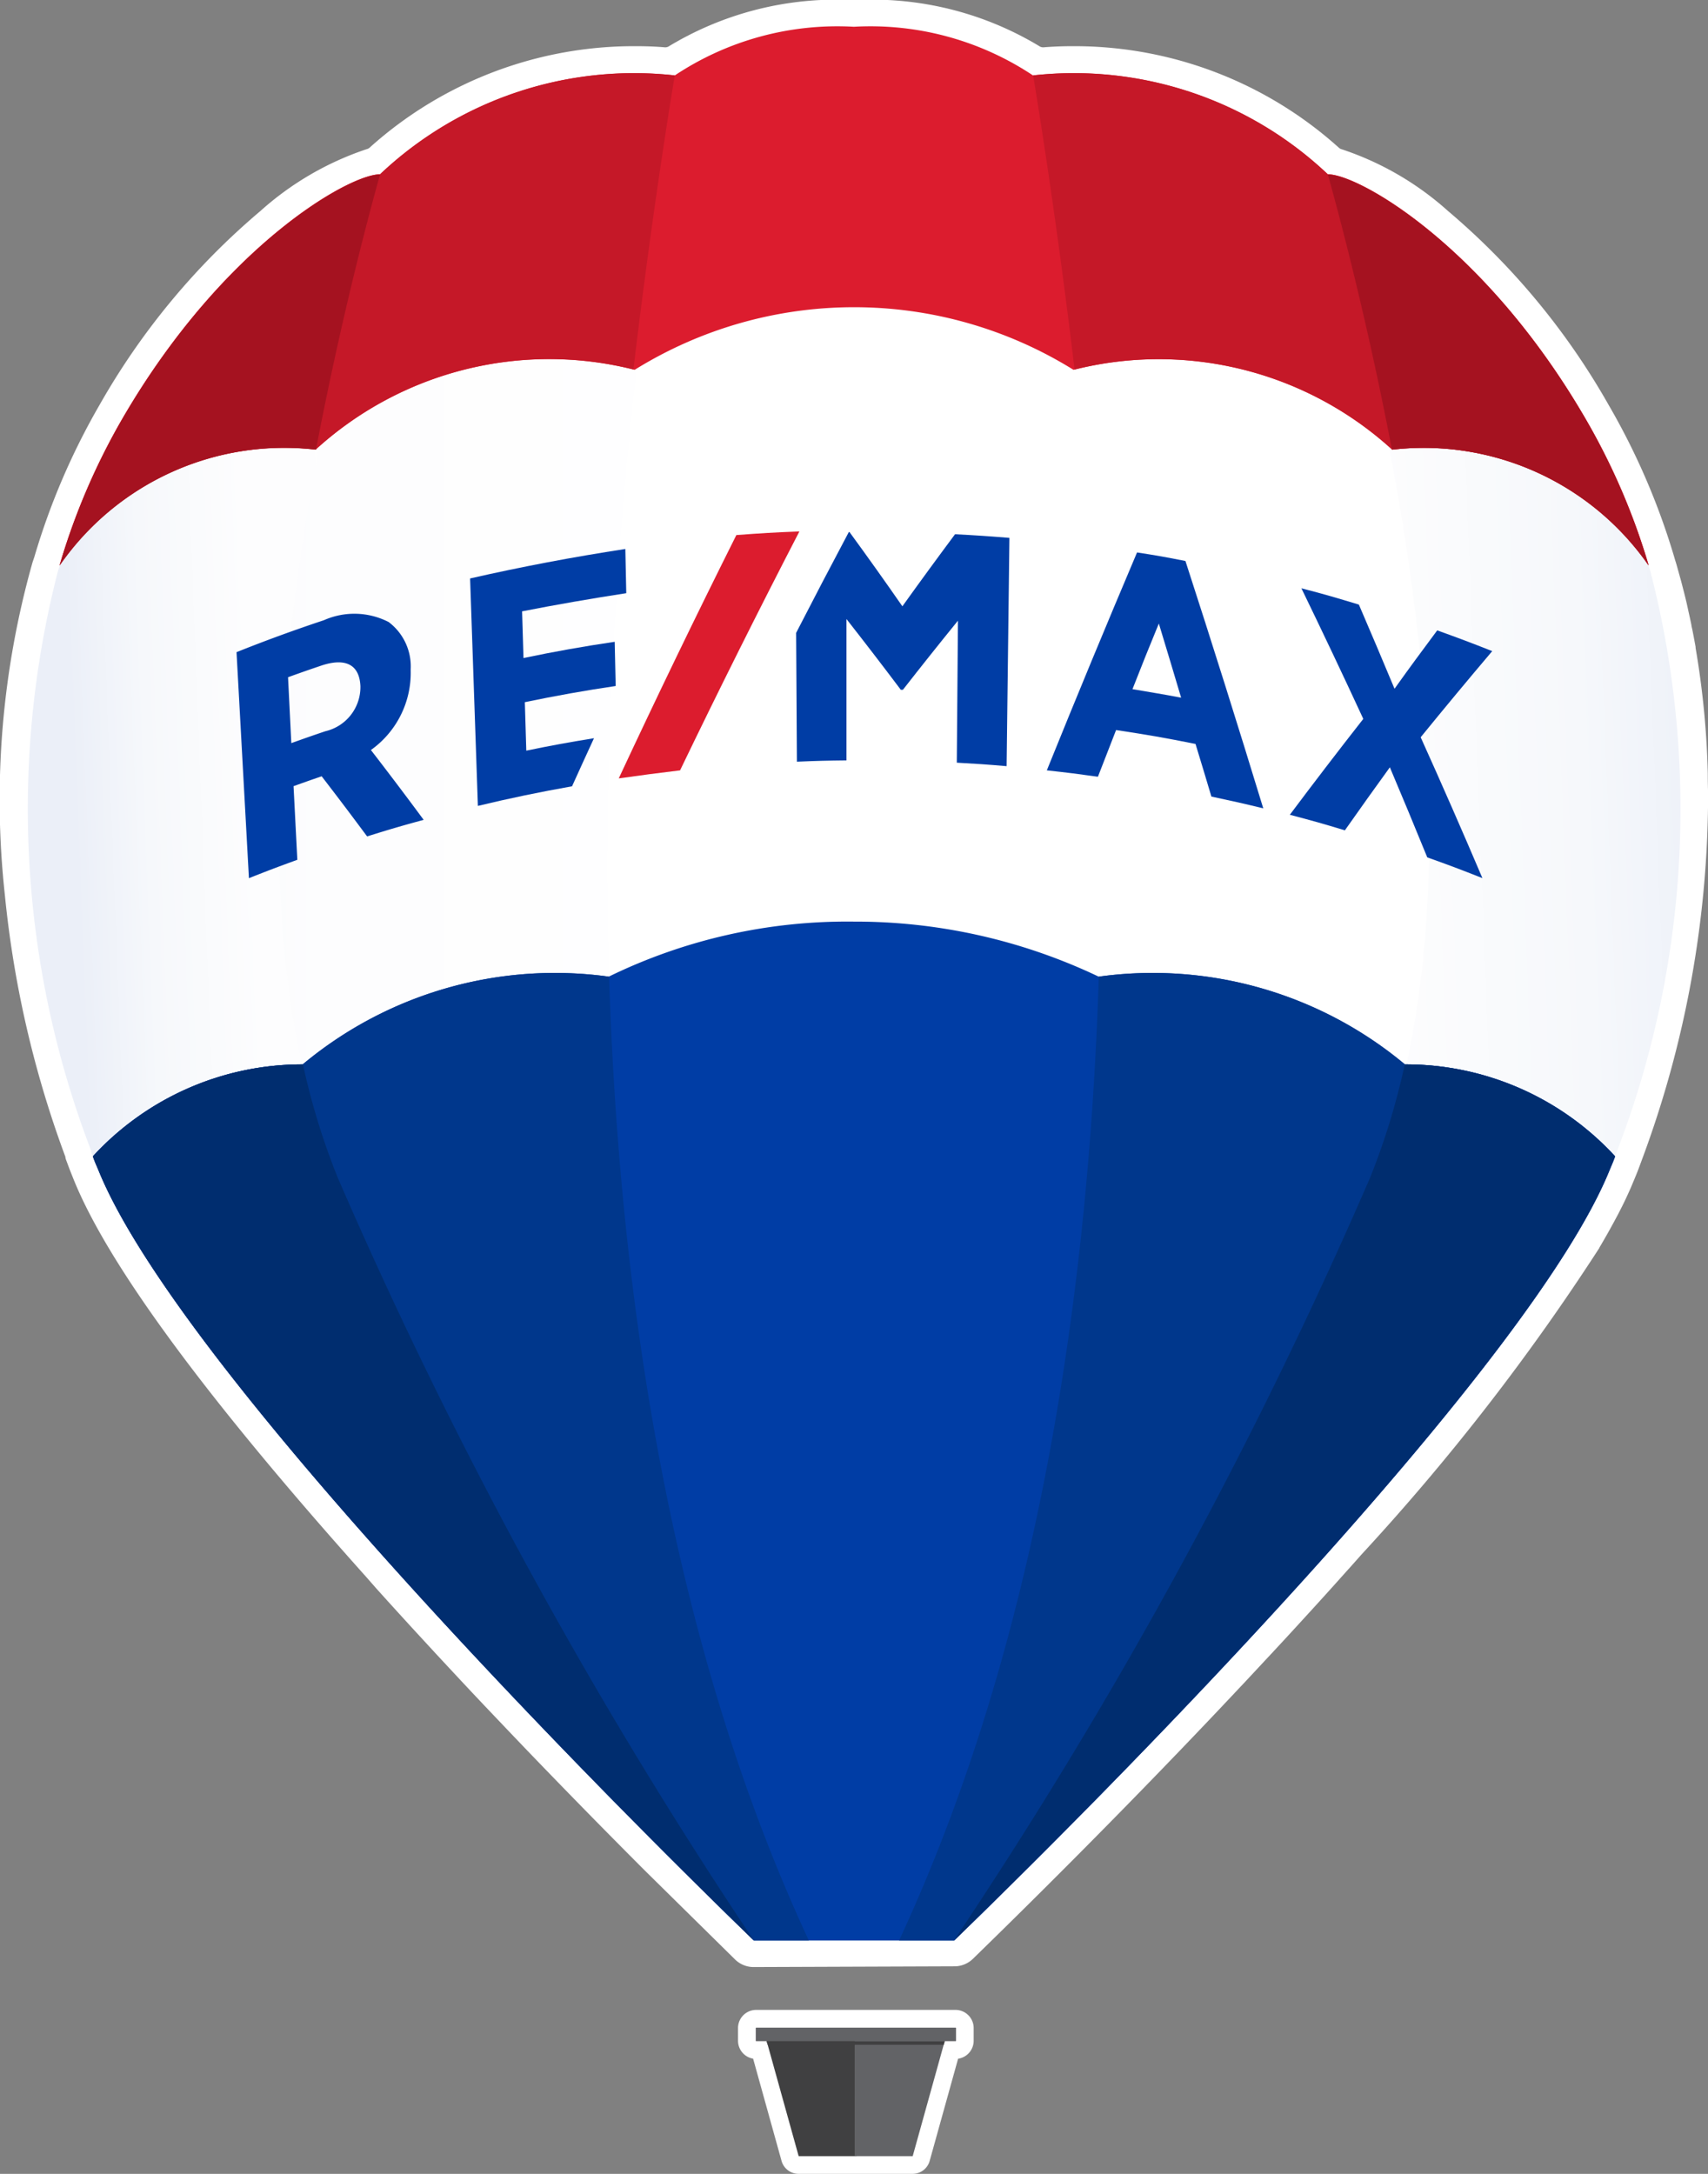 <svg id="Group_78" data-name="Group 78" xmlns="http://www.w3.org/2000/svg" xmlns:xlink="http://www.w3.org/1999/xlink" width="32.921" height="41.899" viewBox="0 0 32.921 41.899">
  <rect x="0" y="0" width="32.921" height="41.899" fill="#808080" stroke="none"/>
  <defs>
    <linearGradient id="linear-gradient" x1="1" y1="0.5" x2="0" y2="0.5" gradientUnits="objectBoundingBox">
      <stop offset="0" stop-color="#fff"/>
      <stop offset="0.621" stop-color="#fdfdfe"/>
      <stop offset="0.845" stop-color="#f6f8fb"/>
      <stop offset="1" stop-color="#ebeff8"/>
    </linearGradient>
    <linearGradient id="linear-gradient-2" x1="-12.746" y1="-4.471" x2="-13.746" y2="-4.471" xlink:href="#linear-gradient"/>
    <linearGradient id="linear-gradient-3" x1="1.077" y1="0.426" x2="-0.227" y2="0.544" gradientUnits="objectBoundingBox">
      <stop offset="0" stop-color="#ebeff8"/>
      <stop offset="0.155" stop-color="#f6f8fb"/>
      <stop offset="0.379" stop-color="#fdfdfe"/>
      <stop offset="1" stop-color="#fff"/>
    </linearGradient>
    <linearGradient id="linear-gradient-4" x1="0.75" y1="0.499" x2="0.085" y2="0.559" xlink:href="#linear-gradient"/>
  </defs>
  <g id="Group_69" data-name="Group 69">
    <path id="Path_313" data-name="Path 313" d="M29.238,55.271a.508.508,0,0,1-.355-.144l-1.746-1.721c-.635-.636-1.271-1.283-1.89-1.923l-.259-.268-.232-.242-.233-.244-.234-.246-.235-.247-.235-.249-.236-.252-.234-.251-.235-.253-.235-.255-.232-.252-.23-.252-.23-.253-.221-.245-.2-.228c-3.083-3.444-4.979-6.023-5.637-7.664l-.03-.075c-.023-.057-.034-.084-.072-.185l-.008-.022-.03-.08c-.006-.016-.011-.032-.015-.049a.108.108,0,0,0,0-.014A20.177,20.177,0,0,1,14.806,34.6a16.835,16.835,0,0,1,.531-6.393l.006-.02.032-.094a13.4,13.4,0,0,1,1.256-2.929,13.8,13.8,0,0,1,3.1-3.738,5.822,5.822,0,0,1,2.049-1.193.128.128,0,0,0,.058-.03,7.621,7.621,0,0,1,5.137-1.955c.192,0,.378.007.553.022h.01a.128.128,0,0,0,.074-.024,6.241,6.241,0,0,1,3.38-.893c.075,0,.136,0,.182,0h.007c.045,0,.107,0,.182,0a6.241,6.241,0,0,1,3.38.893.128.128,0,0,0,.074.024h.01c.174-.014.36-.022.553-.022a7.62,7.62,0,0,1,5.14,1.958.128.128,0,0,0,.057.03,5.79,5.79,0,0,1,2.047,1.19,13.793,13.793,0,0,1,3.093,3.734,13.433,13.433,0,0,1,1.268,2.941l.016.055.016.05c.014.047.027.094.04.142l.028.1c.01.035.019.069.028.1.018.068.035.136.052.2l.012.047c.015.06.03.121.044.181.008.036.016.072.024.108l.009.043c.021.092.041.184.06.277,0,.018.017.085.017.085.026.131.046.238.064.338l0,.02a16.645,16.645,0,0,1,.235,2.414v.009q0,.2.006.377a20.2,20.2,0,0,1-1.273,7.057c-.016.044-.029.079-.04.108-.037.1-.048.127-.07.182l-.03.073c-.012.03-.024.058-.036.086l-.038.091-.028.063-.051.112-.039.083-.045.092-.062.122-.023.045c-.106.2-.227.42-.36.643l0,.005a43.481,43.481,0,0,1-4.576,5.9l-.01.011-.24.27-.008.008-.239.267-.007.008-.241.267-.009.01-.241.265-.013.014-.237.259-.01.011-.24.261-.015.016-.239.258-.009.009-.243.261-.252.27-.259.275-.249.264c-2.038,2.152-3.844,3.928-4.739,4.8a.508.508,0,0,1-.355.144Z" transform="translate(-14.713 -17.358)" fill="#fff"/>
    <path id="Path_314" data-name="Path 314" d="M44.4,98.183a.341.341,0,0,1-.328-.25l-.548-1.97a.35.35,0,0,1-.291-.345v-.245a.35.35,0,0,1,.349-.35h3.844a.35.35,0,0,1,.349.35v.245a.35.35,0,0,1-.3.346l-.548,1.969a.341.341,0,0,1-.328.25Z" transform="translate(-29.008 -56.284)" fill="#fff"/>
  </g>
  <g id="Group_77" data-name="Group 77" transform="translate(0.512 0.513)">
    <g id="Group_76" data-name="Group 76">
      <g id="Group_70" data-name="Group 70" transform="translate(0 1.93)">
        <path id="Path_315" data-name="Path 315" d="M17.048,42c.048.13.048.126.1.247a24.866,24.866,0,0,0,3.8,5.546c2.132,2.566,4.7,5.27,6.676,7.265.736.747,1.408,1.415,1.976,1.971l.008.007.127.123h.023l1.911.007h0l1.814.007h.12c3.105-2.989,9.654-9.595,12.043-13.559h0q.193-.323.349-.622l.032-.062.049-.1.041-.083.038-.081.046-.1.028-.061c.024-.054.046-.108.067-.16l.016-.04h0l.039-.1a.641.641,0,0,0,.034-.119,18.289,18.289,0,0,0,.655-11.386s-3.1-8.44-15.251-8.44a16.844,16.844,0,0,0-15.322,8.386v.219l-.053-.06a18.384,18.384,0,0,0,.64,11.185Z" transform="translate(-15.775 -22.254)" fill="#fff"/>
        <path id="Path_316" data-name="Path 316" d="M17.048,42.242c.048.13.048.126.1.247a24.866,24.866,0,0,0,3.8,5.546c2.132,2.566,4.7,5.27,6.676,7.265.735.746,1.407,1.414,1.974,1.97l.136.133h.023l1.01,0c-5.9-12.873-3.343-30.438-2.6-34.666a16.881,16.881,0,0,0-11.7,8.155v.219l-.053-.06a18.384,18.384,0,0,0,.64,11.185Z" transform="translate(-15.775 -22.497)" fill="url(#linear-gradient)"/>
        <path id="Path_317" data-name="Path 317" d="M52.19,22.739a16.881,16.881,0,0,1,11.7,8.155v.219l.053-.06a18.384,18.384,0,0,1-.64,11.185l0,0c-.048.13-.048.126-.1.247a24.866,24.866,0,0,1-3.8,5.546c-2.132,2.566-4.7,5.27-6.676,7.265-.794.806-1.516,1.522-2.11,2.1H50.6l-1.01,0C55.484,44.533,52.929,26.967,52.19,22.739Z" transform="translate(-32.704 -22.497)" fill="url(#linear-gradient-2)"/>
        <path id="Path_318" data-name="Path 318" d="M59.936,44.89a91.467,91.467,0,0,1-7.794,14.474c1.894-1.847,4.854-4.839,7.431-7.773.4-.46.794-.921,1.173-1.378a26.553,26.553,0,0,0,3.717-5.344c.014-.034.029-.068.043-.1l.043-.106c-.008.017-.012.025.008-.031,0,0,.026-.05.084-.214a18.384,18.384,0,0,0,.64-11.185l-.053-.158a16.9,16.9,0,0,0-5.861-5.987C60.212,30.152,62.29,39.008,59.936,44.89Z" transform="translate(-33.985 -24.675)" fill="url(#linear-gradient-3)"/>
        <path id="Path_319" data-name="Path 319" d="M16.979,44.42c.048.13.048.126.1.247a24.866,24.866,0,0,0,3.8,5.546c.57.686,1.17,1.381,1.782,2.07,2.428,2.712,5.085,5.393,6.83,7.094a91.5,91.5,0,0,1-7.8-14.488c-2.353-5.882-.276-14.738.57-17.8A16.9,16.9,0,0,0,16.4,33.073l-.053.158a18.384,18.384,0,0,0,.64,11.185Z" transform="translate(-15.74 -24.675)" fill="url(#linear-gradient-4)"/>
      </g>
      <g id="Group_71" data-name="Group 71" transform="translate(0.637)">
        <path id="Path_320" data-name="Path 320" d="M32.327,18.388a5.655,5.655,0,0,0-3.454.938,7.122,7.122,0,0,0-5.681,1.906c-.6,0-3.035,1.386-4.963,4.705a12.85,12.85,0,0,0-1.213,2.83,5.267,5.267,0,0,1,4.935-2.229A6.681,6.681,0,0,1,28.1,25a8.013,8.013,0,0,1,8.458,0A6.681,6.681,0,0,1,42.7,26.539a5.28,5.28,0,0,1,4.941,2.227,12.867,12.867,0,0,0-1.219-2.829c-1.927-3.32-4.365-4.709-4.963-4.705a7.122,7.122,0,0,0-5.681-1.906,5.655,5.655,0,0,0-3.454-.938" transform="translate(-17.016 -18.385)" fill="#dc1c2e"/>
        <path id="Path_321" data-name="Path 321" d="M28.873,20.224a7.122,7.122,0,0,0-5.681,1.906c-.6,0-3.035,1.386-4.963,4.705a12.85,12.85,0,0,0-1.213,2.83,5.267,5.267,0,0,1,4.935-2.229,6.676,6.676,0,0,1,6.125-1.544C28.458,22.673,28.873,20.224,28.873,20.224Z" transform="translate(-17.016 -19.284)" fill="#c51828"/>
        <path id="Path_322" data-name="Path 322" d="M21.951,29.4l.006,0c.576-3.013,1.235-5.3,1.235-5.3-.6,0-3.035,1.386-4.963,4.705a12.85,12.85,0,0,0-1.213,2.83A5.267,5.267,0,0,1,21.951,29.4Z" transform="translate(-17.016 -21.246)" fill="#a51220"/>
        <path id="Path_323" data-name="Path 323" d="M54.635,20.224a7.122,7.122,0,0,1,5.681,1.906c.6,0,3.035,1.386,4.963,4.705A12.868,12.868,0,0,1,66.5,29.665a5.28,5.28,0,0,0-4.941-2.227,6.676,6.676,0,0,0-6.125-1.544C55.05,22.673,54.635,20.224,54.635,20.224Z" transform="translate(-35.871 -19.284)" fill="#c51828"/>
        <path id="Path_324" data-name="Path 324" d="M67.265,29.4l-.006,0c-.576-3.013-1.235-5.3-1.235-5.3.6,0,3.035,1.386,4.963,4.705a12.868,12.868,0,0,1,1.219,2.829A5.28,5.28,0,0,0,67.265,29.4Z" transform="translate(-41.579 -21.246)" fill="#a51220"/>
      </g>
      <g id="Group_72" data-name="Group 72" transform="translate(14.055 38.569)">
        <path id="Path_325" data-name="Path 325" d="M46.043,96.049H44.277l.022.056.626,2.25h1.118Z" transform="translate(-44.098 -95.879)" fill="#404041"/>
        <path id="Path_326" data-name="Path 326" d="M47.742,96.049h1.766l-.022.056-.626,2.25H47.742Z" transform="translate(-45.835 -95.879)" fill="#626366"/>
        <path id="Path_327" data-name="Path 327" d="M47.77,95.969H43.926a.008.008,0,0,1-.008-.008v-.245a.008.008,0,0,1,.008-.008H47.77a.008.008,0,0,1,.008.008v.245A.008.008,0,0,1,47.77,95.969Z" transform="translate(-43.918 -95.709)" fill="#626366"/>
        <path id="Path_328" data-name="Path 328" d="M47.752,96.3l.018-.065H44.336l.022.065Z" transform="translate(-44.128 -95.971)" fill="#404041"/>
      </g>
      <g id="Group_73" data-name="Group 73" transform="translate(1.275 17.25)">
        <path id="Path_329" data-name="Path 329" d="M43.587,55.72a7.585,7.585,0,0,0-5.9-1.691,10.91,10.91,0,0,0-4.722-1.061,10.478,10.478,0,0,0-4.722,1.061,7.585,7.585,0,0,0-5.9,1.691A5.478,5.478,0,0,0,18.3,57.493c.048.13.048.126.1.247,1.465,3.653,9.188,11.519,12.641,14.867H34.9c3.453-3.347,11.176-11.214,12.641-14.867.049-.121.049-.117.1-.247A5.478,5.478,0,0,0,43.587,55.72Z" transform="translate(-18.297 -52.968)" fill="#003da5"/>
        <path id="Path_330" data-name="Path 330" d="M53.307,55.053a7.585,7.585,0,0,1,5.9,1.691,5.477,5.477,0,0,1,4.052,1.773c-.048.13-.048.126-.1.247-1.465,3.653-9.188,11.519-12.641,14.867H49.456c2.686-5.78,3.658-12.522,3.85-18.578Z" transform="translate(-33.914 -53.992)" fill="#00378c"/>
        <path id="Path_331" data-name="Path 331" d="M60.27,58.483h0a5.478,5.478,0,0,1,4.052,1.773c-.048.13-.048.126-.1.247-1.465,3.653-9.188,11.519-12.641,14.867a92.531,92.531,0,0,0,8.023-14.708A13.555,13.555,0,0,0,60.27,58.483Z" transform="translate(-34.981 -55.731)" fill="#002d6f"/>
        <path id="Path_332" data-name="Path 332" d="M28.246,55.053a7.585,7.585,0,0,0-5.9,1.691A5.478,5.478,0,0,0,18.3,58.517c.048.13.048.126.1.247,1.465,3.653,9.188,11.519,12.641,14.867H32.1c-2.686-5.78-3.658-12.522-3.85-18.578Z" transform="translate(-18.297 -53.992)" fill="#00378c"/>
        <path id="Path_333" data-name="Path 333" d="M22.349,58.483h0A5.478,5.478,0,0,0,18.3,60.256c.048.13.048.126.1.247,1.465,3.653,9.188,11.519,12.641,14.867a92.531,92.531,0,0,1-8.023-14.708A13.554,13.554,0,0,1,22.349,58.483Z" transform="translate(-18.297 -55.731)" fill="#002d6f"/>
      </g>
      <g id="Group_75" data-name="Group 75" transform="translate(4.046 9.734)">
        <g id="Group_74" data-name="Group 74">
          <path id="Path_334" data-name="Path 334" d="M27.209,42.169v-.025a1.071,1.071,0,0,0-.425-.908,1.448,1.448,0,0,0-1.248-.035c-.566.188-1.13.394-1.684.616l.239,4.356c.372-.147.558-.218.933-.354L24.951,44.4c.216-.078.325-.116.542-.191.352.458.527.69.876,1.159.434-.136.652-.2,1.09-.319q-.5-.677-1.017-1.346A1.825,1.825,0,0,0,27.209,42.169Zm-.969.305v.006a.874.874,0,0,1-.676.861c-.263.089-.394.135-.656.229L24.845,42.3c.255-.092.384-.137.64-.224C25.959,41.918,26.222,42.061,26.24,42.474Z" transform="translate(-23.851 -39.494)" fill="#003da5"/>
          <path id="Path_335" data-name="Path 335" d="M56.9,38.7q-.887,2.092-1.739,4.2c.394.043.591.068.985.123.14-.36.21-.54.35-.9.614.093.921.146,1.531.268.123.4.184.608.306,1.014.4.085.6.13,1,.227q-.729-2.39-1.5-4.767C57.458,38.79,57.271,38.757,56.9,38.7Zm.853,2.8c-.375-.072-.564-.1-.941-.165.2-.508.3-.761.508-1.265C57.492,40.638,57.579,40.924,57.75,41.5Z" transform="translate(-39.542 -38.299)" fill="#003da5"/>
          <path id="Path_336" data-name="Path 336" d="M67.076,42.963q.681-.837,1.379-1.66c-.422-.167-.634-.246-1.06-.4-.33.446-.5.671-.823,1.125q-.339-.813-.687-1.622c-.441-.133-.663-.2-1.108-.314q.608,1.253,1.193,2.517-.718.916-1.416,1.848c.426.112.638.171,1.061.3.346-.491.519-.734.867-1.215q.366.865.721,1.736c.427.152.64.233,1.063.4Q67.686,44.315,67.076,42.963Z" transform="translate(-44.251 -39)" fill="#003da5"/>
          <path id="Path_337" data-name="Path 337" d="M33.962,42.454l-.028-.934c.579-.121,1.165-.226,1.751-.312l-.019-.852c-.588.086-1.176.191-1.758.313l-.027-.9c.669-.131,1.334-.246,2.008-.35-.007-.341-.011-.511-.018-.852-1.006.154-2,.342-2.992.568l.15,4.384c.6-.145,1.208-.271,1.815-.378.168-.372.253-.557.423-.927C34.745,42.3,34.483,42.347,33.962,42.454Z" transform="translate(-28.376 -38.233)" fill="#003da5"/>
          <path id="Path_338" data-name="Path 338" d="M48.538,37.955q-.514.69-1.015,1.389-.5-.721-1.02-1.432h-.012q-.515.969-1.016,1.944.008,1.241.015,2.483c.382-.016.573-.021.955-.025q0-1.363,0-2.725.527.672,1.041,1.355l.005.009h.042q.524-.671,1.061-1.332l-.022,2.737c.384.021.576.034.96.067q.027-2.2.054-4.4C49.165,37.991,48.956,37.977,48.538,37.955Z" transform="translate(-34.688 -37.905)" fill="#003da5"/>
          <path id="Path_339" data-name="Path 339" d="M39.8,42.5q1.117-2.319,2.3-4.605c-.486.019-.729.033-1.215.07q-1.166,2.33-2.267,4.69C39.086,42.589,39.323,42.558,39.8,42.5Z" transform="translate(-31.25 -37.899)" fill="#dc1c2e"/>
        </g>
      </g>
    </g>
  </g>
</svg>
